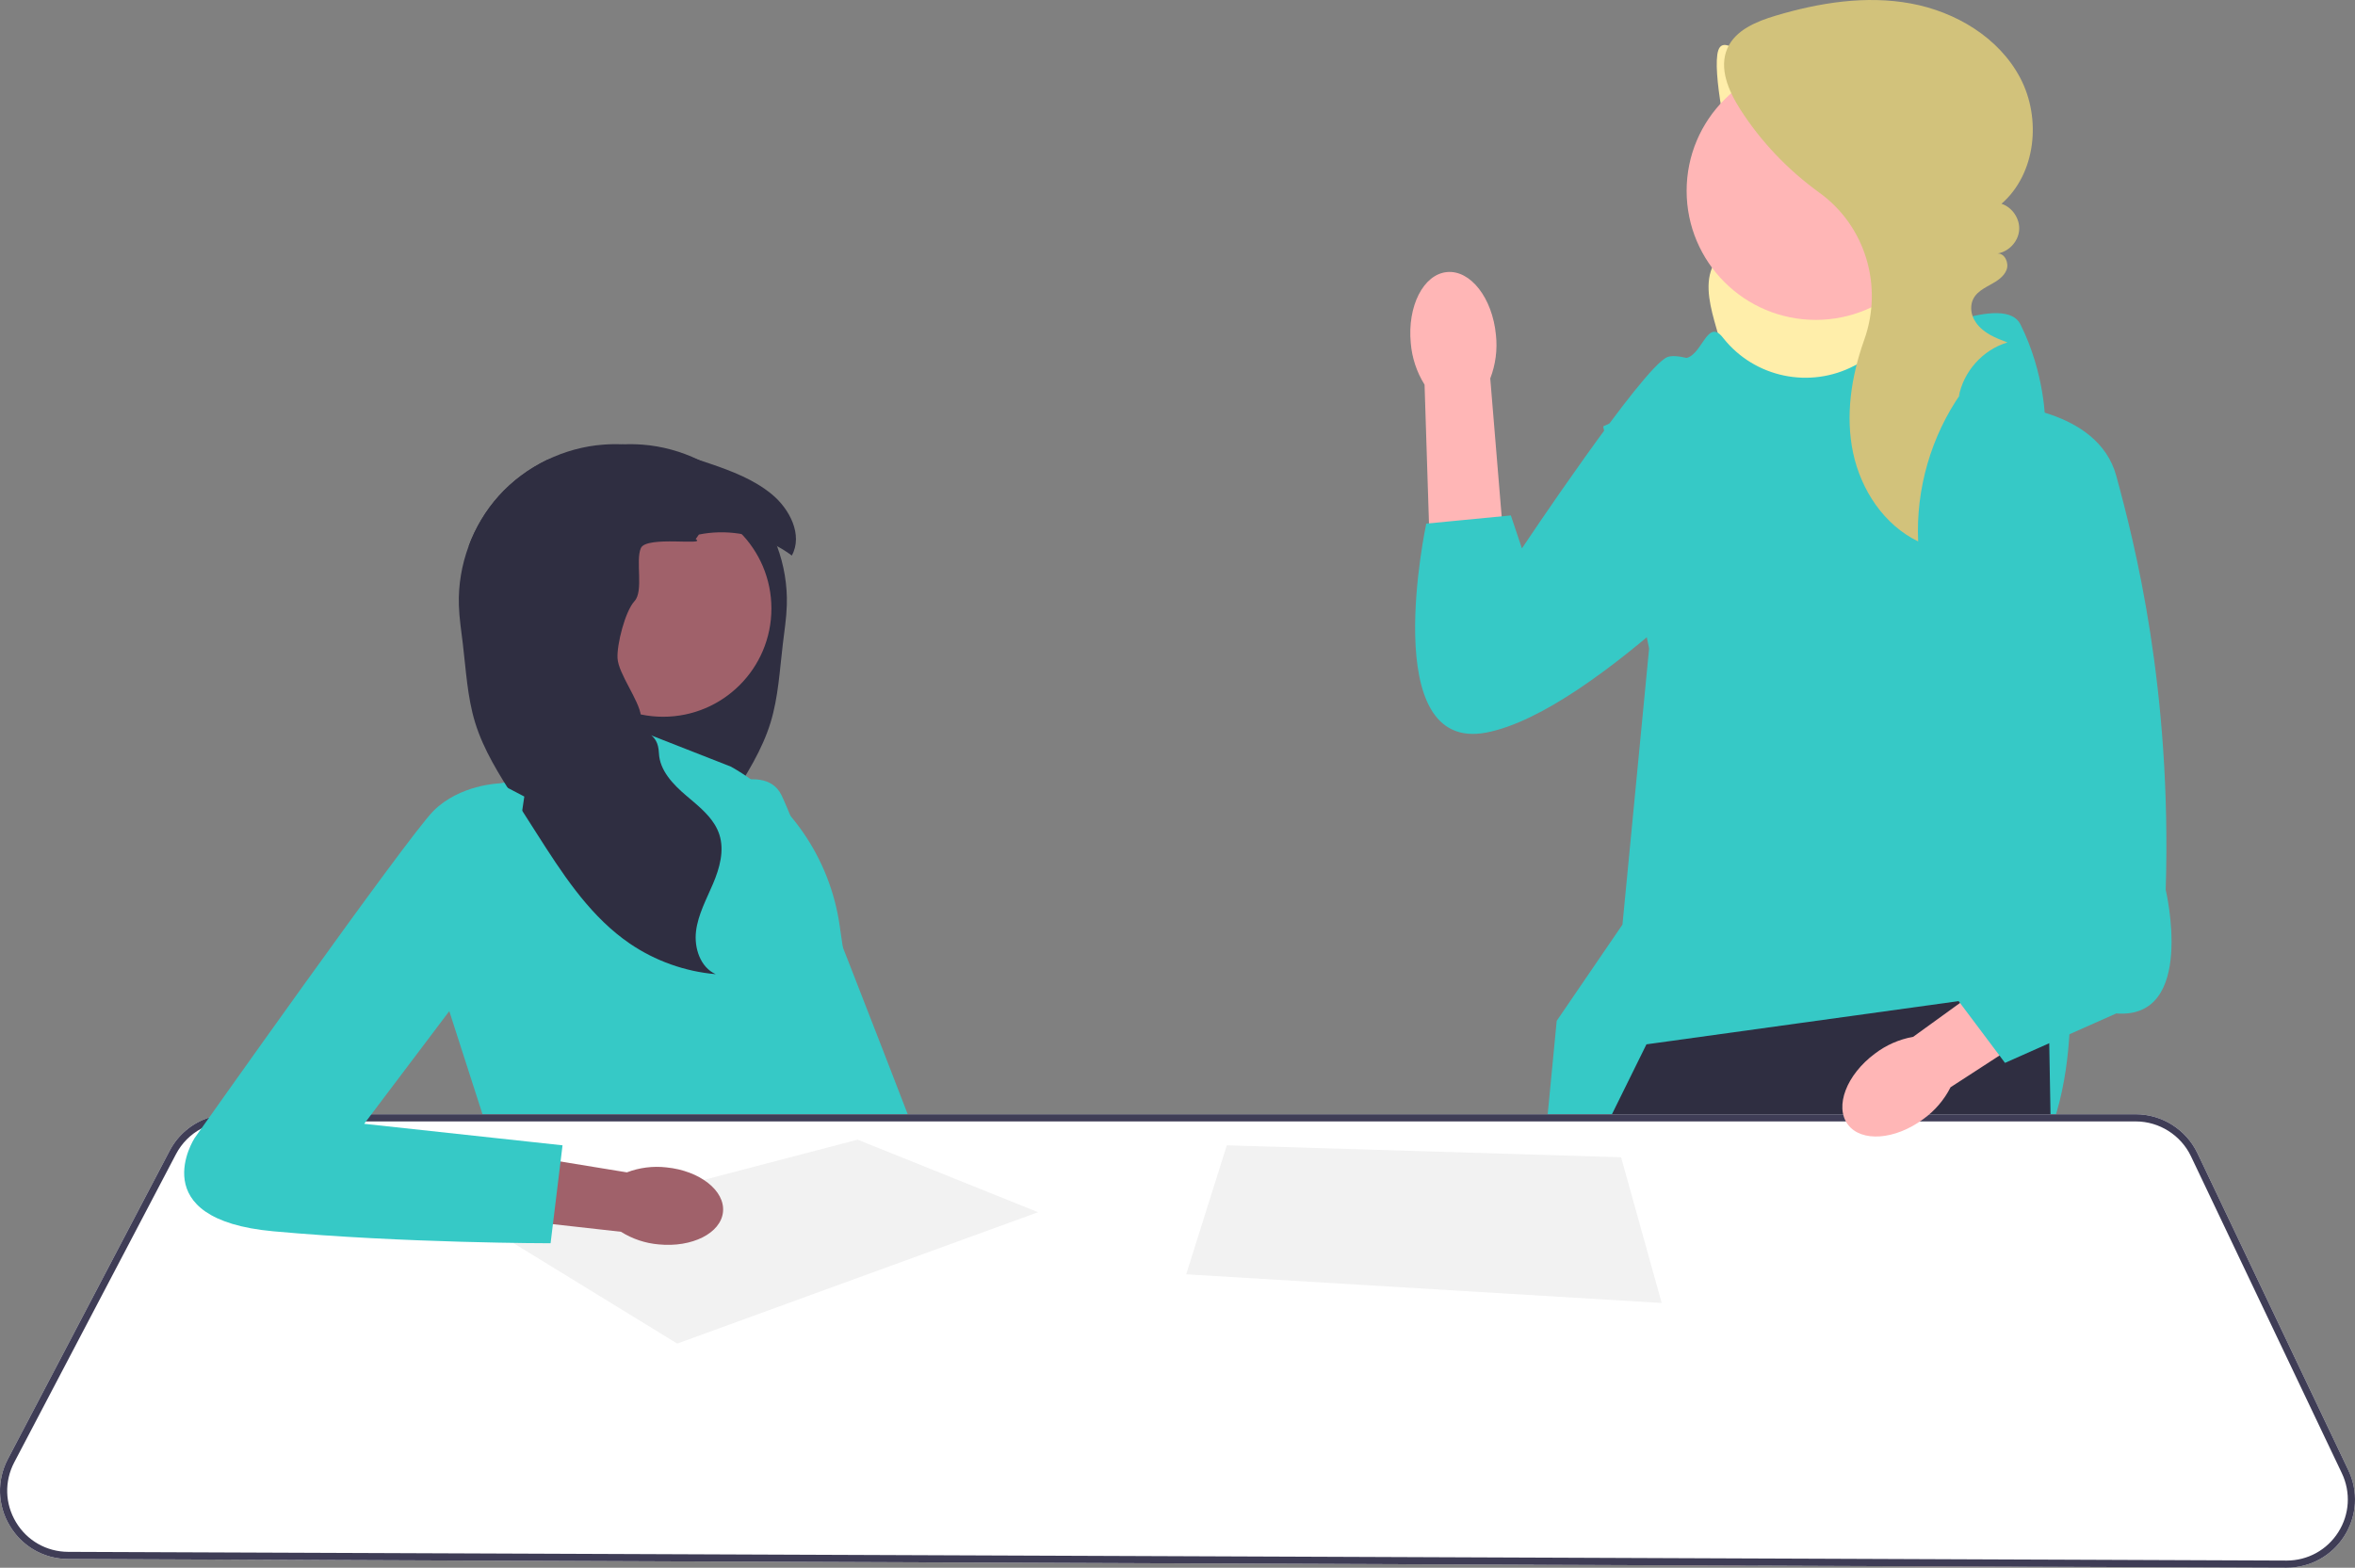 <?xml version="1.0" encoding="UTF-8" standalone="no"?>
<svg
   width="985.56"
   height="656.27"
   viewBox="0 0 985.56 656.27"
   role="img"
   artist="Katerina Limpitsouni"
   source="https://undraw.co/"
   version="1.1"
   id="svg24"
   sodipodi:docname="undraw_business-chat_xea1-alt.svg"
   inkscape:version="1.4 (e7c3feb100, 2024-10-09)"
   xmlns:inkscape="http://www.inkscape.org/namespaces/inkscape"
   xmlns:sodipodi="http://sodipodi.sourceforge.net/DTD/sodipodi-0.dtd"
   xmlns="http://www.w3.org/2000/svg"
   xmlns:svg="http://www.w3.org/2000/svg">
  <rect x="0" y="0" width="985.56" height="656.27" fill="#808080" stroke="none"/>
  <defs
     id="defs24" />
  <sodipodi:namedview
     id="namedview24"
     pagecolor="#505050"
     bordercolor="#ffffff"
     borderopacity="1"
     inkscape:showpageshadow="0"
     inkscape:pageopacity="0"
     inkscape:pagecheckerboard="1"
     inkscape:deskcolor="#505050"
     inkscape:zoom="1.5774062"
     inkscape:cx="620.00517"
     inkscape:cy="156.58617"
     inkscape:window-width="1920"
     inkscape:window-height="939"
     inkscape:window-x="0"
     inkscape:window-y="32"
     inkscape:window-maximized="1"
     inkscape:current-layer="svg24" />
  <path
     d="M741.278,25.355c-7.446,4.184-19.463-12.366-22.186-4.271-2.723,8.095,3.873,40.76,7.276,48.593,1.691,3.894,4.082,7.455,5.742,11.363,1.66,3.908,2.55,8.4,1.083,12.384-2.553,6.933-10.979,9.753-15.156,15.847-4.866,7.097-2.9,16.656-.626,24.955,1.961,7.153,4.05,14.371,7.824,20.756,3.774,6.385,9.464,11.944,16.573,14.057,9.052,2.69,18.727-.507,27.453-4.116,8.39-3.47,16.69-7.403,23.826-13.016,7.136-5.613,13.09-13.064,15.584-21.793,3.129-10.95,.515-22.934-4.903-32.951-5.418-10.017-13.432-18.363-21.655-26.242-13.849-13.27-28.588-25.612-44.083-36.916l3.248-8.652Z"
     fill="#2f2e41"
     id="path1"
     style="fill:#ffeeaa;fill-opacity:1" />
  <polygon
     points="852.012 587.22 844.982 652.83 844.662 655.83 765.132 655.52 764.712 652.51 756.292 592.39 852.012 587.22"
     fill="#ffb6b6"
     id="polygon1" />
  <path
     d="M730.412,652.38c0,.99-.01,1.99-.02,3l-82.56-.32-.27-3.01-5.09-57.07,85.37-10.35s2.75,30.27,2.57,67.75Z"
     fill="#ffb6b6"
     id="path2" />
  <path
     d="M721.223,141.579c13.114,16.52,36.235,21.307,54.896,11.474,26.636-14.036,63.002-30.123,69.429-17.269,10.348,20.696,10.348,40.781,10.348,40.781l10.348,241.203s5.174,97.39-59.501,88.794c-64.675-8.596-165.569,27.622-165.569,27.622l10.306-106.855,27.519-40.288,11.148-115.584-19.222-92.987,23.283-10.348s2.587-18.109,10.348-18.109c7.761,0,9.635-17.396,16.459-8.698,.068,.087,.138,.175,.208,.264Z"
     fill="#6c63ff"
     id="path3"
     style="fill:#36c9c6;fill-opacity:1" />
  <polygon
     points="861.532 655.9 844.662 655.83 765.132 655.52 754.782 655.48 754.182 652.47 738.182 571.7 735.682 652.4 735.592 655.4 730.392 655.38 647.832 655.06 641.912 655.03 641.892 652.03 641.542 594.99 641.222 542.17 641.172 534.18 641.182 534.17 665.902 484.06 673.112 469.44 674.592 466.44 689.032 437.17 819.692 419.08 821.692 418.8 857.192 413.89 857.452 428.44 857.602 436.7 858.132 466.44 858.192 469.44 858.252 472.87 861.472 652.89 861.532 655.9"
     fill="#2f2e41"
     id="polygon3" />
  <circle
     cx="759.877"
     cy="79.879"
     r="54.028"
     fill="#ffb6b6"
     id="circle3" />
  <path
     d="M820.782,164.494c-12.61,17.988-19.059,40.214-18.035,62.158-14.297-6.926-23.947-21.559-27.231-37.102-3.284-15.543-.779-31.864,4.499-46.848,.053-.15,.106-.3,.159-.449,8.013-22.491,.567-47.629-18.787-61.61-13.055-9.431-24.378-21.262-33.068-34.824-4.906-7.656-9.076-17.261-5.411-25.583,3.377-7.668,12.102-11.253,20.13-13.651,18.333-5.476,37.812-8.592,56.629-5.127,18.817,3.465,36.931,14.286,45.824,31.227,8.893,16.941,6.563,40.061-7.871,52.62,4.553,1.472,7.774,6.298,7.387,11.067-.387,4.769-4.343,9.013-9.073,9.732,3.086-.109,4.908,3.955,3.807,6.841-1.101,2.885-3.939,4.678-6.646,6.163-3.857,2.116-8.132,4.328-8.148,9.868-.007,2.221,.785,4.377,2.08,6.183,3.136,4.375,8.2,6.345,13.074,8.195-10.309,3.036-18.53,12.251-20.376,22.838l1.058-1.696Z"
     fill="#2f2e41"
     id="path4"
     style="fill:#d2c27b;fill-opacity:1" />
  <g
     id="g5">
    <path
       id="uuid-949a288c-1385-4c96-9df8-4f861626eeb5-2681"
       d="M590.399,143.593c-1.474-15.468,5.312-28.768,15.156-29.704,9.844-.937,19.017,10.843,20.49,26.317,.673,6.173-.142,12.418-2.377,18.212l5.419,65.619-30.847,1.887-2.067-64.889c-3.29-5.269-5.27-11.25-5.774-17.441Z"
       fill="#ffb6b6" />
    <path
       d="M758.461,174.722s-50.397-29.645-60.772-25.198c-10.376,4.447-60.772,80.042-60.772,80.042l-4.633-13.795-35.388,3.42s-20.752,96.347,25.198,87.453c45.95-8.894,121.545-91.9,121.545-91.9l14.823-40.021Z"
       fill="#6c63ff"
       id="path5"
       style="fill:#36c9c6;fill-opacity:1" />
  </g>
  <path
     d="M290.895,334.007s28.455-16.682,36.118-1.214c7.663,15.469,78.457,200.004,78.457,200.004l-45.62,8.883-68.956-207.673Z"
     fill="#6c63ff"
     id="path6"
     style="fill:#36c9c6;fill-opacity:1" />
  <path
     d="M228.832,223.77l1.341,1.91c-5.001,2.887-5.738,10.17-3.393,15.455,2.345,5.285,6.884,9.202,10.81,13.448,3.926,4.246,7.505,9.504,7.141,15.277-.409,6.493-5.702,11.84-6.44,18.306-1.066,9.415,7.701,17.676,7.266,27.144-.329,7.23-5.889,13.039-11.405,17.729-4.317,3.677-9.015,7.372-11.929,12.115-.799,1.306-1.466,2.7-1.954,4.192-2.176,6.733-.124,14.069,2.638,20.58,2.753,6.511,6.262,12.87,7.124,19.887,.853,7.017-1.794,15.117-8.252,17.995,12.861-1.101,25.412-5.587,36.062-12.879,.959-.657,1.892-1.332,2.816-2.025,15.1-11.369,25.705-27.792,35.911-43.798,.844-1.315,1.679-2.638,2.523-3.953,2.265-3.562,4.539-7.115,6.813-10.676,6.484-10.179,13.048-20.509,16.583-32.038,3.251-10.632,3.802-21.868,5.134-32.909,.648-5.409,1.501-10.801,1.661-16.245,.258-8.376-1.172-16.787-4.086-24.648-2.851-7.728-7.132-14.931-12.648-21.06-5.649-6.28-12.559-11.387-20.163-15.064-7.363-3.562-15.375-5.773-23.538-6.386-2.736-.204-5.463-.24-8.189-.115-10.756,.444-21.388,3.162-31.727,6.502-7.603,3.677-14.514,8.784-20.163,15.064-5.516,6.129-9.797,13.332-12.648,21.06,9.912-5.294,21.69-7.115,32.713-4.867Z"
     fill="#2f2e41"
     id="path7" />
  <path
     d="M305.918,320.94l-51-20-1.291,20-44.709,7-21,95,19,59,142,4-5-20s23-26,9-68l-1.555-10.689c-4.065-27.947-20.847-52.435-45.445-66.311l-0-0Z"
     fill="#6c63ff"
     id="path8"
     style="fill:#36c9c6;fill-opacity:1" />
  <circle
     cx="277.533"
     cy="254.742"
     r="45.299"
     fill="#a0616a"
     id="circle8" />
  <path
     d="M192.033,253.285c.16,5.445,1.013,10.836,1.661,16.245,1.332,11.041,1.883,22.277,5.134,32.909,3.535,11.529,10.099,21.859,16.583,32.038,2.274,3.562,4.548,7.115,6.813,10.676,.844,1.315,1.679,2.638,2.523,3.953,10.206,16.006,20.811,32.429,35.911,43.798,.924,.693,1.856,1.368,2.816,2.025,10.65,7.292,23.2,11.778,36.062,12.879-6.457-2.878-9.104-10.978-8.252-17.995,.862-7.017,4.37-13.377,7.124-19.887,2.762-6.511,4.814-13.847,2.638-20.58-.489-1.492-1.155-2.887-1.954-4.192-2.913-4.743-7.612-8.438-11.929-12.115-5.516-4.69-11.076-10.499-11.405-17.729-.435-9.468-6.484-6.297-7.55-15.713-.737-6.466-9.362-17.489-9.77-23.982-.364-5.773,3.18-19.736,7.106-23.982,3.926-4.246,.32-16.92,2.665-22.205,2.345-5.285,27.934-.862,22.934-3.748l1.341-1.91c11.023-2.247,22.801-.426,32.713,4.867,2.158,1.146,4.219,2.451,6.173,3.926,4.716-8.616-.879-19.55-8.491-25.758-7.452-6.093-16.636-9.611-25.749-12.71-1.572-.533-3.153-1.066-4.743-1.581-10.339-3.34-20.971-6.058-31.727-6.502-2.727-.124-5.454-.089-8.189,.115-8.163,.613-16.174,2.824-23.538,6.386-7.603,3.677-14.514,8.784-20.163,15.064-5.516,6.129-9.797,13.332-12.648,21.06-2.913,7.861-4.343,16.272-4.086,24.648Z"
     fill="#2f2e41"
     id="path9" />
  <path
     d="M982.762,615.41l-63.14-132.67c-4.71-9.9-14.84-16.3-25.81-16.3H96.292c-3.03,0-5.98,.47-8.76,1.37-7.03,2.25-13.01,7.17-16.55,13.93L3.302,610.76c-4.68,8.91-4.37,19.39,.83,28.01,5.19,8.63,14.3,13.81,24.37,13.85l613.41,2.41,5.92,.03,82.56,.32,5.2,.02,19.19,.08,10.35,.04,79.53,.31,16.87,.07,95.31,.37h.12c9.84,0,18.85-4.96,24.13-13.27,5.3-8.35,5.92-18.67,1.67-27.59Z"
     fill="#fff"
     id="path10" />
  <path
     d="M982.762,615.41l-63.14-132.67c-4.71-9.9-14.84-16.3-25.81-16.3H96.292c-3.03,0-5.98,.47-8.76,1.37-7.03,2.25-13.01,7.17-16.55,13.93L3.302,610.76c-4.68,8.91-4.37,19.39,.83,28.01,5.19,8.63,14.3,13.81,24.37,13.85l613.41,2.41,5.92,.03,82.56,.32,5.2,.02,19.19,.08,10.35,.04,79.53,.31,16.87,.07,95.31,.37h.12c9.84,0,18.85-4.96,24.13-13.27,5.3-8.35,5.92-18.67,1.67-27.59Zm-4.2,25.98c-4.73,7.45-12.79,11.88-21.6,11.88h-.11l-95.38-.38-16.49-.06-80.27-.32-10.53-.04-18.5-.07-5.27-.02-82.85-.33-5.67-.02-613.38-2.41c-9.01-.04-17.17-4.67-21.81-12.39-4.65-7.72-4.93-17.1-.74-25.08l67.68-129.01c2.44-4.65,6.16-8.33,10.61-10.7,3.63-1.94,7.75-3,12.04-3H893.812c9.82,0,18.88,5.73,23.1,14.59l63.14,132.66c3.81,8,3.25,17.23-1.49,24.7Z"
     fill="#3f3d56"
     id="path11" />
  <polygon
     points="283.418 562.44 434.418 507.44 358.918 477.074 208.418 516.44 283.418 562.44"
     fill="#f2f2f2"
     id="polygon11" />
  <polygon
     points="513.418 479.44 496.418 533.44 695.418 545.44 678.418 484.44 513.418 479.44"
     fill="#f2f2f2"
     id="polygon12" />
  <path
     id="uuid-bc099db1-a2ce-4512-8b55-449b58adbd20-2682"
     d="M278.846,488.677c13.992,1.387,24.617,9.731,23.732,18.636-.884,8.904-12.943,14.995-26.939,13.605-5.599-.478-11.001-2.291-15.756-5.285l-59.209-6.627,3.702-27.719,57.976,9.476c5.252-2.002,10.907-2.718,16.492-2.086Z"
     fill="#a0616a" />
  <path
     d="M219.418,333.44l-10.5-5.5s-16.5,.5-27.5,11.5c-11,11-100,137-100,137,0,0-22,34,33,39s116,5,116,5l5-41-83-9,58.122-77,8.878-60Z"
     fill="#6c63ff"
     id="path12"
     style="fill:#36c9c6;fill-opacity:1" />
  <path
     id="uuid-cb65f836-e7d9-440e-b153-5c66ba7afb8d-2683"
     d="M804.947,468.419c-11.871,8.815-26.042,9.835-31.651,2.28-5.609-7.556-.532-20.824,11.345-29.641,4.696-3.587,10.182-5.997,16.001-7.029l50.769-36.715,16.721,24.192-51.825,33.626c-2.671,5.273-6.567,9.829-11.361,13.287Z"
     fill="#ffb6b6" />
  <path
     d="M836.932,169.416s40.954,1.294,48.715,29.751c7.761,28.457,23.283,89.112,20.696,173.33,0,0,12.935,54.327-20.696,51.74l-46.566,20.696-31.044-41.392,25.87-31.044,3.025-203.081Z"
     fill="#6c63ff"
     id="path24"
     style="fill:#36c9c6;fill-opacity:1" />
</svg>
